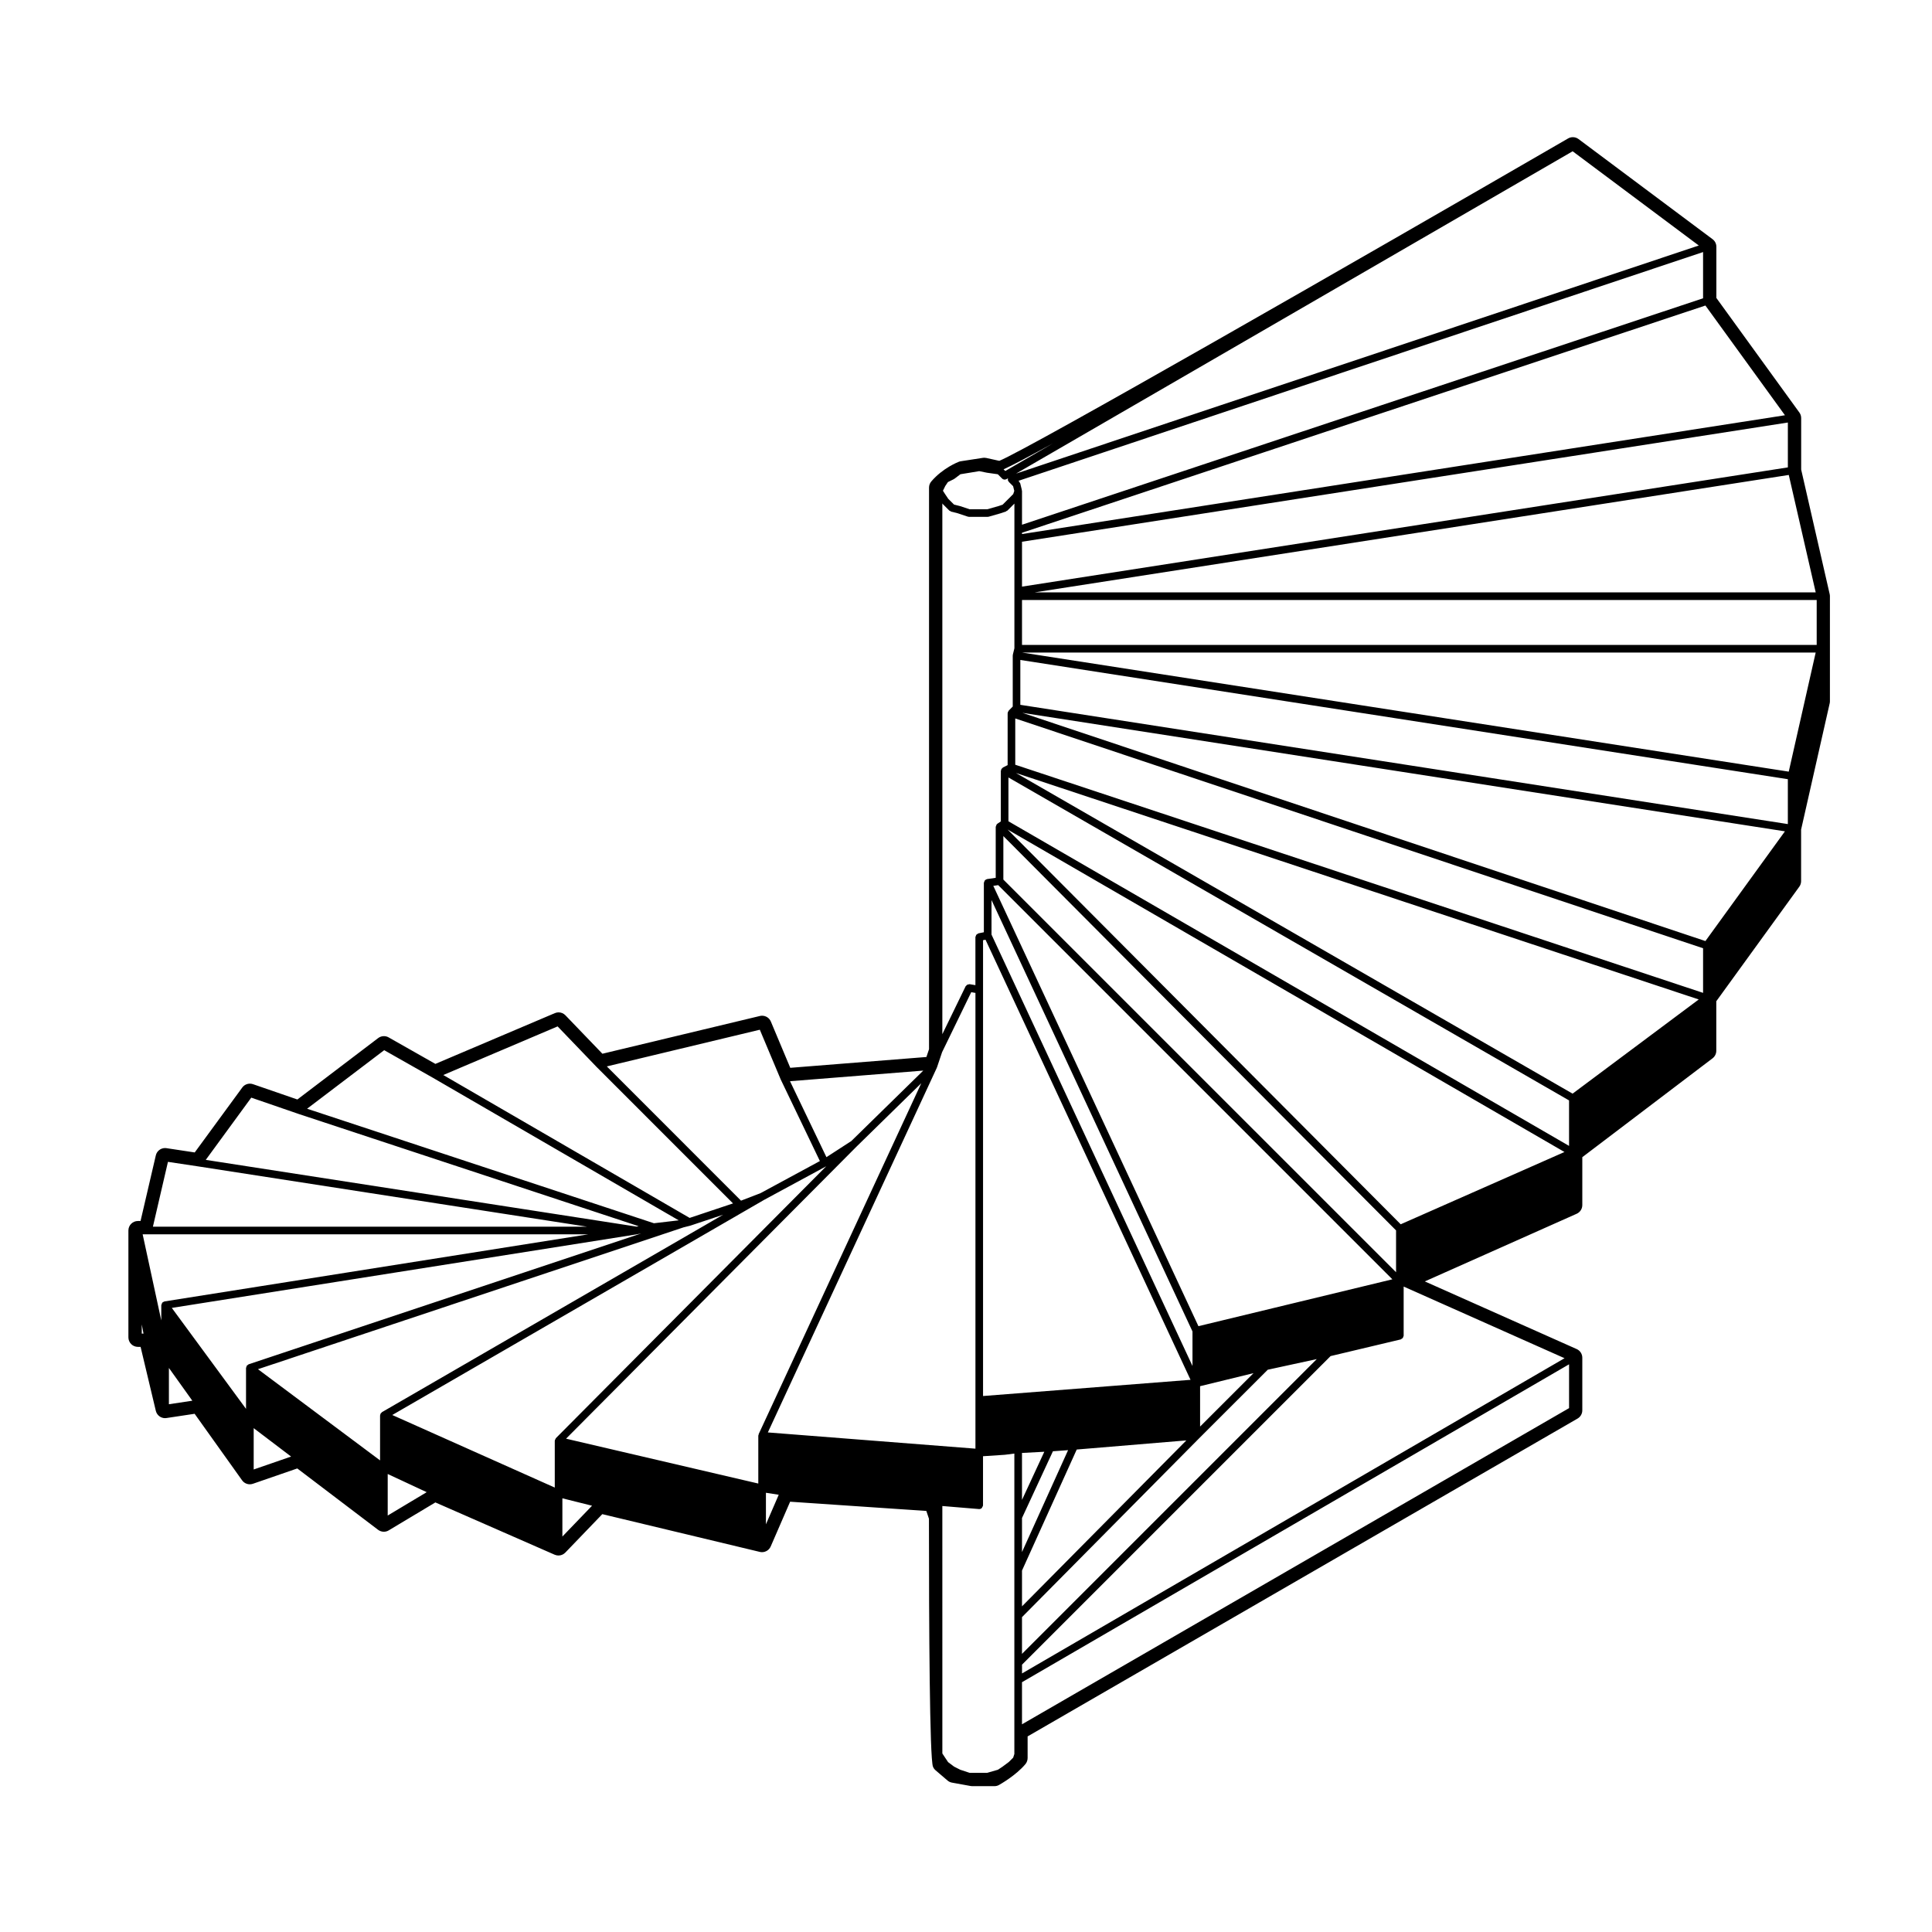 <?xml version="1.0" encoding="UTF-8"?>
<!-- Uploaded to: SVG Repo, www.svgrepo.com, Generator: SVG Repo Mixer Tools -->
<svg fill="#000000" width="800px" height="800px" version="1.1" viewBox="144 144 512 512" xmlns="http://www.w3.org/2000/svg">
 <path d="m621.33 268.44v-13.648c0-0.527-0.168-1.047-0.48-1.477l-21.996-30.355v-13.559c0-0.797-0.371-1.543-1.012-2.016l-35.508-26.527c-0.441-0.332-0.973-0.504-1.508-0.504-0.434 0-0.871 0.109-1.266 0.336-56.715 32.844-142.41 81.969-150.73 85.438l-3.445-0.762c-0.18-0.039-0.363-0.059-0.543-0.059-0.125 0-0.258 0.012-0.383 0.031l-5.84 0.898c-0.172 0.023-0.336 0.07-0.508 0.133-0.172 0.066-4.242 1.629-7.309 5.223-0.387 0.453-0.598 1.031-0.598 1.633v148.82l-0.695 2.07-36.078 2.867-5.144-12.258c-0.398-0.953-1.328-1.547-2.324-1.547-0.191 0-0.387 0.02-0.586 0.07l-41.734 10.004-9.805-10.195c-0.484-0.508-1.148-0.77-1.812-0.77-0.332 0-0.672 0.07-0.984 0.203l-31.66 13.453-12.402-7.031c-0.383-0.215-0.812-0.324-1.238-0.324-0.539 0-1.078 0.172-1.527 0.516l-21.41 16.27-11.758-4.055c-0.273-0.098-0.543-0.137-0.82-0.137-0.785 0-1.551 0.367-2.031 1.031l-12.59 17.195-7.488-1.133c-0.121-0.02-0.25-0.031-0.371-0.031-1.152 0-2.188 0.789-2.453 1.949l-4.047 17.383h-0.699c-1.391 0-2.519 1.129-2.519 2.519v28.32c0 1.391 1.129 2.519 2.519 2.519h0.711l4.035 16.949c0.277 1.152 1.301 1.941 2.449 1.941 0.121 0 0.246-0.012 0.371-0.031l7.465-1.125 12.574 17.625c0.484 0.68 1.254 1.059 2.051 1.059 0.277 0 0.551-0.047 0.82-0.137l11.758-4.062 21.41 16.258c0.449 0.336 0.988 0.516 1.527 0.516 0.449 0 0.898-0.117 1.293-0.359l12.367-7.41 31.609 13.855c0.328 0.141 0.676 0.211 1.012 0.211 0.672 0 1.328-0.266 1.812-0.77l9.805-10.191 41.734 10.004c0.195 0.047 0.395 0.07 0.586 0.07 0.984 0 1.906-0.578 2.312-1.516l5.144-11.855 36.098 2.449 0.691 2.066c0 28.844 0.188 63.48 1.062 65.688 0.145 0.379 0.395 0.727 0.707 0.988l3.148 2.695c0.336 0.293 0.746 0.484 1.188 0.562l4.949 0.898c0.145 0.023 0.297 0.039 0.449 0.039h5.84c0.43 0 0.852-0.105 1.223-0.316 0.18-0.102 4.484-2.508 7.004-5.531 0.371-0.453 0.578-1.023 0.578-1.613v-5.727l145.74-84.23c0.777-0.449 1.258-1.281 1.258-2.18v-13.945c0-0.992-0.586-1.895-1.496-2.297l-40.238-17.926 40.238-17.926c0.91-0.402 1.496-1.309 1.496-2.301v-12.695l34.516-26.199c0.625-0.48 0.992-1.219 0.992-2.004v-13.125l21.996-30.348c0.312-0.43 0.48-0.945 0.48-1.477v-13.66l7.57-33.438c0.047-0.18 0.066-0.367 0.066-0.555v-27.863c0-0.191-0.02-0.379-0.066-0.562zm-215.72 345.38h-4.648l-2.473-0.816-1.641-0.828-1.594-1.195-0.801-1.195-0.719-1.094-0.004-62.629v-2.953l9.691 0.805c0.031 0 0.059 0.004 0.086 0.004 0.273 0 0.516-0.109 0.695-0.293 0.066-0.059 0.07-0.156 0.109-0.238 0.082-0.125 0.18-0.238 0.195-0.398 0-0.016-0.016-0.023-0.016-0.039 0.004-0.016 0.02-0.023 0.02-0.047v-12.988l5.793-0.383c0.004 0 0.004-0.004 0.004-0.004 0.02-0.004 0.035-0.004 0.055-0.004l2.453-0.312v79.617l-0.316 0.969-1.145 1.145-1.691 1.258-1.203 0.801zm154.21-96.652-144.98 83.789v-11.156l144.98-84.246v11.613zm-371.31-65.266 8.074 1.215 103.03 15.973-115.09-0.004zm22.078-17.016 12.328 4.246c0.004 0.004 0.012 0 0.012 0.004 0.004 0 0.004 0.004 0.004 0.004l90.312 29.816-0.562 0.109-114.15-17.688zm35.23-12.578 12.898 7.309 65.152 37.785-6.566 0.77-91.918-30.348zm45.957-6.301 10.324 10.742c0.004 0.004 0.012 0.004 0.012 0.004 0.004 0 0 0.012 0.004 0.012l36.145 36.152-11.496 3.84-65.289-37.867zm53.586 0.879 5.523 13.145c0.004 0.012 0.016 0.016 0.02 0.023 0 0.004-0.004 0.016 0 0.023l10.375 21.613-15.719 8.5-5.18 1.996-35.562-35.578zm55.133-135.97c0.105 0.035 0.211 0.051 0.312 0.051h4.941c0.09 0 0.18-0.012 0.277-0.039l3.141-0.898c0.004 0 0.004-0.004 0.012-0.012 0.016 0 0.023 0 0.035-0.004l1.355-0.453c0.082-0.023 0.105-0.105 0.172-0.152 0.074-0.039 0.16-0.031 0.223-0.09l1.797-1.793v-0.004l0.07-0.066v38.348l-0.414 1.676c-0.004 0.016 0.012 0.031 0.012 0.051-0.004 0.016-0.02 0.02-0.023 0.035-0.004 0.023 0.02 0.051 0.02 0.074-0.004 0.031-0.035 0.047-0.035 0.082v13.516l-1.047 1.055c-0.055 0.055-0.051 0.145-0.098 0.211-0.039 0.07-0.125 0.102-0.152 0.18-0.02 0.055 0.02 0.105 0.012 0.16-0.012 0.059-0.066 0.098-0.066 0.156l-0.004 12.586v1.176l-1.238 0.621c-0.055 0.023-0.066 0.09-0.105 0.125-0.086 0.059-0.145 0.109-0.211 0.195-0.031 0.035-0.082 0.035-0.105 0.082-0.02 0.031 0 0.07-0.016 0.102-0.035 0.082-0.047 0.152-0.059 0.242-0.012 0.059-0.066 0.098-0.066 0.156v13.402l-0.902 0.598c-0.031 0.02-0.031 0.059-0.059 0.086h-0.012c-0.023 0.02-0.066 0.012-0.09 0.035-0.082 0.074-0.07 0.188-0.117 0.281-0.059 0.117-0.121 0.207-0.137 0.332-0.004 0.035-0.039 0.059-0.039 0.102v13.512l-2.273 0.328c-0.055 0.004-0.082 0.059-0.125 0.074-0.055 0.016-0.105-0.016-0.152 0.004-0.059 0.023-0.07 0.098-0.117 0.125-0.074 0.051-0.141 0.074-0.203 0.141-0.051 0.059-0.066 0.121-0.105 0.188-0.051 0.098-0.074 0.18-0.098 0.289-0.012 0.059-0.07 0.102-0.07 0.168v13.109l-1.43 0.289c-0.105 0.02-0.156 0.117-0.246 0.16-0.117 0.066-0.227 0.105-0.312 0.211-0.086 0.105-0.105 0.215-0.141 0.344-0.031 0.098-0.109 0.168-0.109 0.273v12.742l-1.527-0.258c-0.102-0.016-0.16 0.051-0.25 0.055-0.125 0.012-0.23 0.02-0.344 0.074-0.137 0.066-0.227 0.156-0.312 0.277-0.051 0.059-0.125 0.074-0.16 0.145l-6.172 12.699v-140.66c0.004 0.004 0.016 0.004 0.023 0.012 0.023 0.031 0.016 0.082 0.047 0.109l1.793 1.793c0.07 0.07 0.172 0.059 0.258 0.105 0.082 0.047 0.117 0.137 0.211 0.156l1.754 0.441zm160.26 152.91-147.52-84.98 180.95 60.02zm-145.91 112.46 8.195-17.688 4.016-0.293-12.211 27.004zm-8.082-157.54v-6.227l53.262 114.33v9.152l-53.262-114.33zm3.141-23.18 104.07 104.5v11.09l-104.07-104.06zm4.941 194.65 14.504-32.078 29.051-2.418-43.555 43.977zm47.195-48.863 14.168-3.457-14.168 14.156zm53.164-42.906-104.17-104.61 147.57 85.453zm80.754-75.059-181.01-60.477 202.08 31.398zm-182.9-46.727v-12.266l182.28 60.902v11.82zm1.344-15.875v-11.891l203.4 31.598v11.895zm-5.867 47.785 104.46 104.46-51.395 12.418-54.359-116.69zm-3.359 14.465 54.332 116.63-54.984 4.293v-120.8zm-60.121 131.03c-0.023 0.059 0.012 0.117-0.004 0.172-0.02 0.066-0.082 0.105-0.086 0.172 0 0.016 0.016 0.023 0.012 0.039 0 0.016-0.016 0.023-0.016 0.039v12.664l-50.945-11.887 76.938-77.363 17.195-16.832zm17.906-70.992-71.641 72.051c-0.07 0.066-0.066 0.176-0.109 0.262-0.047 0.082-0.133 0.125-0.156 0.227-0.012 0.039 0.023 0.07 0.02 0.105-0.004 0.051-0.051 0.074-0.051 0.117v12.383l-43.066-19.23 98.523-57c0.004 0 0 0 0.004-0.004zm-117.73 65.156c-0.047 0.02-0.047 0.082-0.086 0.105-0.086 0.066-0.133 0.137-0.195 0.227-0.035 0.051-0.105 0.066-0.133 0.125-0.016 0.023 0.004 0.055-0.004 0.082-0.02 0.07-0.02 0.125-0.031 0.203-0.012 0.051-0.055 0.082-0.055 0.125v11.922l-32.359-24.168 112.79-37.59 1.734-0.434c0.004-0.004 0.004-0.012 0.016-0.012 0.02-0.012 0.039-0.004 0.059-0.012l8.68-2.891zm67.637-47.137c0.004 0 0.004-0.004 0.004-0.012h0.035l1.031-0.207-104.04 34.676c-0.082 0.023-0.105 0.105-0.176 0.152-0.09 0.055-0.176 0.086-0.246 0.16-0.02 0.02-0.051 0.016-0.066 0.039-0.02 0.023-0.004 0.059-0.023 0.09-0.055 0.09-0.059 0.188-0.086 0.293-0.023 0.086-0.098 0.133-0.098 0.223v10.855l-19.668-26.754zm107.89 57.637-5.914 12.762v-12.449zm-5.914 43.828 46.91-47.359 18.219-18.207 12.988-2.82-78.117 78.117zm-3.594-210.91v-11.613l148.57 85.586v12.051zm206.79-13.156-203.18-31.562h210.32zm7.406-33.578h-210.6v-11.91h210.6zm-207.26-13.926 199.86-31.121 7.141 31.121zm199.62-33.125-202.96 31.598v-11.895l202.96-31.594zm-202.96 17.664v-0.344l181.11-60.215 21.078 29.078zm180.49-62.477-180.49 60.008v-8.934c0-0.047-0.047-0.074-0.051-0.117-0.004-0.039 0.031-0.082 0.02-0.121l-0.441-1.793c-0.023-0.098-0.109-0.137-0.16-0.215-0.047-0.086-0.035-0.188-0.105-0.25l-0.203-0.207 181.43-60.625zm-201.67 199.79 7.723-15.898 1.117 0.188v120.78l-55.012-4.301 44.793-96.676c0.012-0.016-0.004-0.035 0-0.055 0.012-0.02 0.035-0.023 0.039-0.051zm-24.055 23.547-6.594 4.273-9.652-20.129 35.316-2.812zm-186.35 24.719h116.63l-112.3 17.785c-0.086 0.012-0.125 0.09-0.207 0.121-0.074 0.035-0.16 0.004-0.23 0.059-0.023 0.016-0.02 0.051-0.039 0.066-0.047 0.039-0.074 0.07-0.105 0.109-0.074 0.086-0.09 0.176-0.125 0.281-0.039 0.102-0.102 0.172-0.105 0.277-0.004 0.031-0.035 0.051-0.035 0.082v4.055l-4.934-22.828h1.445zm11.711 44.094-6.207 0.938v-9.621zm26.176 14.801-9.914 3.426v-10.953zm35.934 9.438-10.332 6.191v-11.008zm35.957 1.625 7.863 1.965-7.863 8.172zm53.945-1.465 3.394 0.523-3.394 7.836zm67.867 47.879v-2.332l81.77-81.77 18.59-4.418c0.098-0.023 0.141-0.117 0.223-0.16 0.117-0.066 0.227-0.117 0.312-0.223 0.082-0.105 0.102-0.211 0.137-0.332 0.031-0.098 0.105-0.16 0.105-0.266v-13.027l42.637 18.988zm145.92-403.39 33.43 24.973-180.93 60.445zm-150.01 86.871 0.379-0.215v0.016c-0.035 0.133-0.051 0.238-0.031 0.371 0.012 0.055-0.031 0.105-0.012 0.168 0.035 0.105 0.117 0.16 0.18 0.246 0.031 0.047 0.02 0.105 0.059 0.145l1.152 1.152 0.309 1.246-0.281 0.848-1.168 1.176h-0.004l-1.633 1.633-1.082 0.363-3.004 0.855h-2.106l-2.547-0.004-2.551-0.84c-0.016-0.004-0.023 0.004-0.039 0-0.012 0-0.016-0.02-0.031-0.02l-1.516-0.383-1.543-1.535-0.84-1.258-0.559-0.871 0.609-1.246 0.707-1.055 1.562-0.77c0.031-0.016 0.031-0.051 0.059-0.066 0.031-0.02 0.074-0.012 0.105-0.035l1.586-1.203 2.453-0.402h0.012l2.516-0.418 2.062 0.418c0.016 0 0.035 0 0.051 0.004 0.004 0 0.004 0.004 0.012 0.004l2.812 0.398 1.113 1.117c0.195 0.195 0.453 0.297 0.715 0.297 0.152 0 0.328-0.047 0.492-0.137zm-228.73 226.45h-0.461v-2.414zm228.38-228.59-0.449-0.449c1.953-0.855 6.606-3.316 13.113-6.887z"/>
</svg>